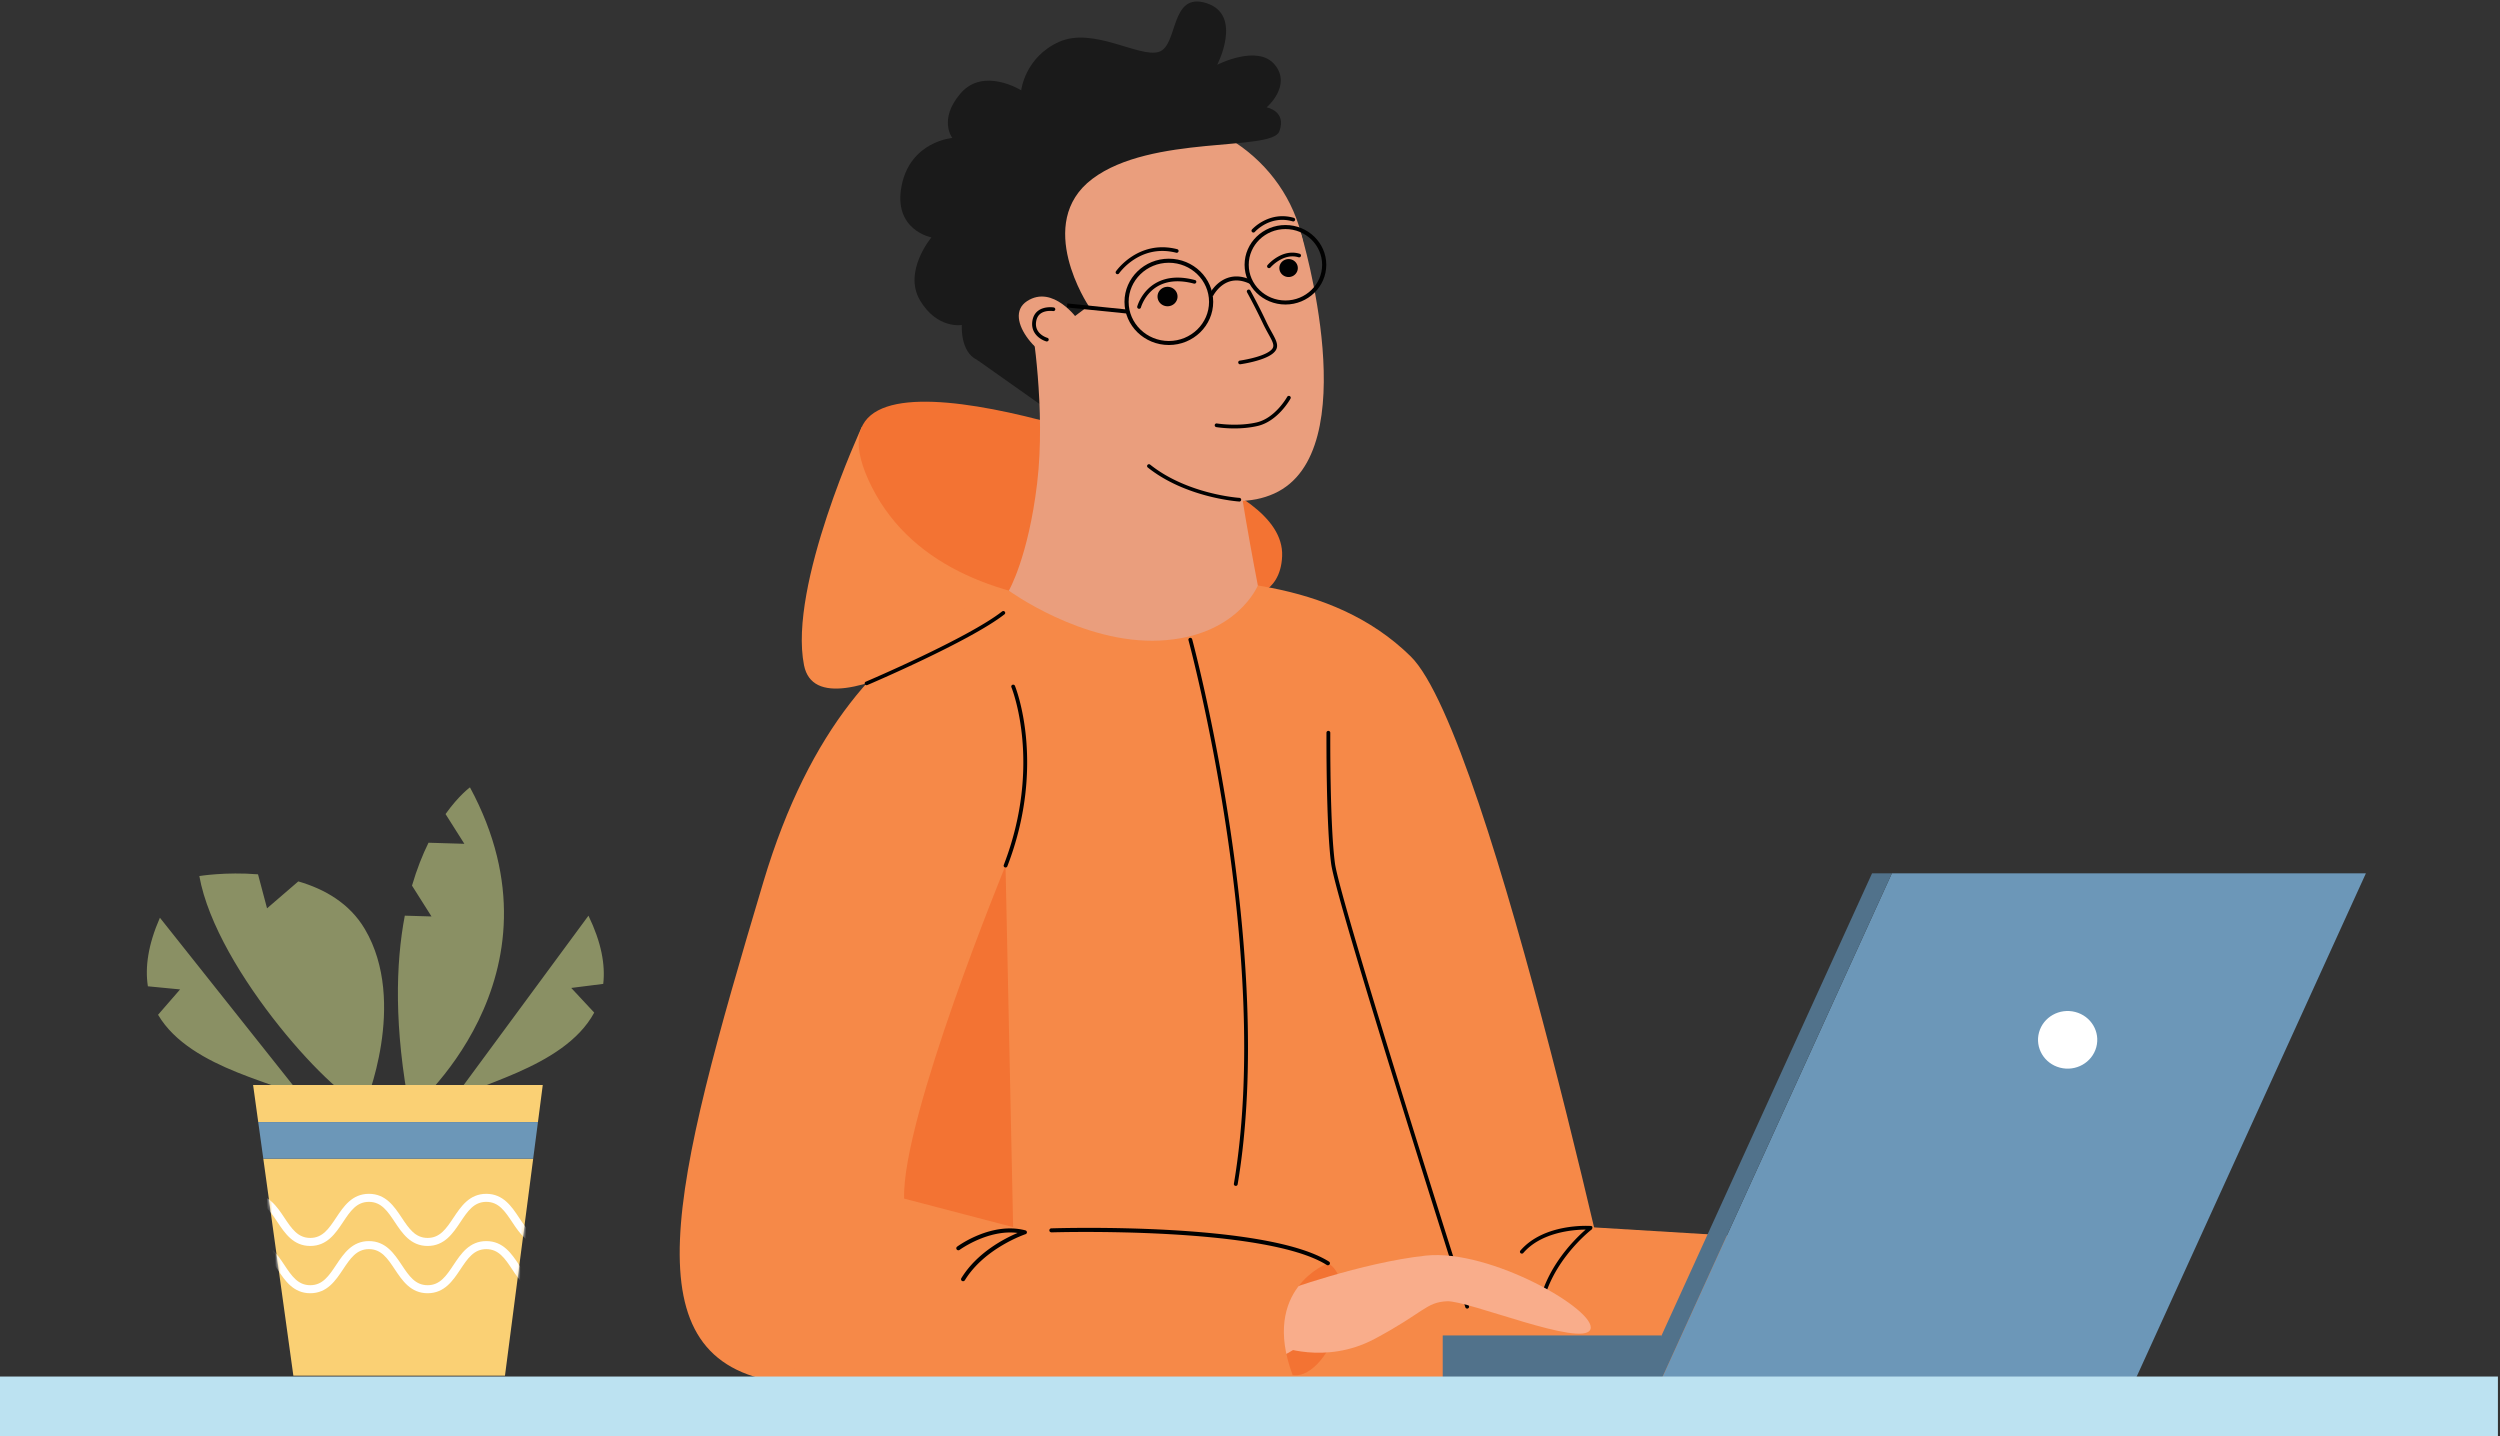 <svg width="886" height="509" fill="none" xmlns="http://www.w3.org/2000/svg"><rect width="100%" height="100%" fill="#333333" stroke="none"/><g clip-path="url(#clip0_2205_644)"><path d="M305.459 151.222s-26.137 56.343-20.515 84.531c5.612 28.189 79.618-24.645 79.618-24.645l-59.094-59.886h-.009z" fill="#F68948"/><path d="M441.628 211.718s-102.785 20.103-132.655-39.12c-29.869-59.223 92.978-14.492 110.051-7.025 17.064 7.467 35.918 17.302 35.364 31.503-.554 14.2-12.76 14.642-12.76 14.642z" fill="#F37333"/><path d="M577.697 491.221s-49.294-230.627-77.747-258.595c-28.443-27.968-70.509-27.394-97.391-27.968-26.881-.583-99.198-1.891-131.992 107.807-32.793 109.707-48.059 169.584 5.84 177.448 53.899 7.865 216.051 2.059 216.051 2.059l85.23-.751h.009z" fill="#F68948"/><path d="M520.048 463.756a.67.67 0 01-.727-.459c-1.862-5.85-45.726-143.41-47.56-157.177-1.835-13.75-1.662-46.128-1.662-46.446a.66.66 0 01.681-.654.67.67 0 01.672.663c0 .327-.173 32.607 1.653 46.269 1.825 13.652 47.051 155.525 47.506 156.956a.657.657 0 01-.445.822l-.109.026h-.009z" fill="#010101"/><path d="M320.425 424.787c-.899-28.41 35.936-118.005 35.936-118.005l2.697 128.114-38.633-10.109z" fill="#F37333"/><path d="M438.041 420.28h-.2c-.363-.062-.617-.397-.554-.751 13.777-81.509-15.793-191.552-16.092-192.656-.1-.354.118-.707.481-.804a.676.676 0 01.826.468c.3 1.104 29.942 111.421 16.12 193.204a.655.655 0 01-.572.539h-.009z" fill="#010101"/><path d="M405.992 151.709c31.403 0 56.86-24.771 56.86-55.327 0-30.556-25.457-55.326-56.86-55.326s-56.86 24.77-56.86 55.326 25.457 55.327 56.86 55.327z" fill="#EA9E7D"/><path d="M367.413 137.03s51.393 52.738 84.177 37.874c32.794-14.863 9.618-91.777 9.618-91.777l-93.795 53.895v.008z" fill="#EA9E7D"/><path d="M346.262 127.522l23.64 16.702-3.124-25.043-20.516 8.341z" fill="#1A1A1A"/><path d="M367.413 122.167l18.382-13.767s-19.544-29.285 1.344-45.014c20.887-15.738 63.562-9.614 66.25-16.825 2.697-7.21-4.496-8.518-4.496-8.518s8.982-7.653 2.916-15.076c-6.067-7.431-20.434 0-20.434 0s9.209-17.7-3.814-21.853c-13.023-4.153-9.908 15.076-16.856 17.267-6.947 2.183-23.194-8.96-35.318-3.57-12.124 5.39-13.477 17.187-13.477 17.187s-13.323-8.306-21.414 1.017c-8.083 9.322-2.997 15.879-2.997 15.879s-14.821 1.166-17.964 16.896c-3.142 15.738 10.553 18.353 10.553 18.353s-10.108 12.027-4.041 22.295c6.066 10.268 14.821 8.74 14.821 8.74s-.672 9.508 5.394 12.344c6.067 2.837 21.151-5.355 21.151-5.355z" fill="#1A1A1A"/><path d="M365.652 114.992s5.049 30.071 1.907 56.298c-3.142 26.228-10.026 38.033-10.026 38.033s26.064 19.008 53.463 17.691c27.399-1.308 34.782-19.52 34.782-19.52s-8.736-44.943-8.218-53.903l-71.908-38.59v-.009z" fill="#EA9E7D"/><path d="M381.962 113.198s-8.755-12.459-17.963-6.486c-9.209 5.974 5.167 22.436 16.02 23.02 10.852.583 1.943-16.534 1.943-16.534z" fill="#EA9E7D"/><path d="M396.057 97.178a.722.722 0 01-.373-.106.646.646 0 01-.19-.91c.081-.116 7.91-11.365 21.695-7.856a.65.65 0 01.482.795.67.67 0 01-.827.468c-12.859-3.27-20.161 7.202-20.233 7.308a.69.69 0 01-.563.292l.009.009zm48.214-14.766a.667.667 0 01-.5-.16.636.636 0 01-.073-.918c.055-.071 6.012-6.672 14.813-4.136.354.106.563.468.454.813a.67.67 0 01-.836.442c-7.937-2.289-13.186 3.49-13.413 3.738a.655.655 0 01-.454.22h.009zm-40.577 27.022c-.054 0-.118 0-.172-.018a.65.65 0 01-.482-.795c.064-.221 1.508-5.443 6.675-8.359 3.715-2.095 8.346-2.44 13.768-1.017a.647.647 0 01.472.804.68.68 0 01-.826.46c-5.059-1.326-9.336-1.034-12.724.875-4.677 2.633-6.048 7.52-6.057 7.573a.677.677 0 01-.654.486v-.009zm46.035-14.404a.695.695 0 01-.427-.15.637.637 0 01-.091-.919c.209-.247 5.131-5.947 11.388-4.03a.656.656 0 01.445.823.669.669 0 01-.844.424c-5.376-1.644-9.899 3.56-9.944 3.614a.68.68 0 01-.518.238h-.009z" fill="#010101"/><path d="M413.775 108.542c1.956 0 3.542-1.543 3.542-3.447 0-1.903-1.586-3.446-3.542-3.446-1.956 0-3.542 1.543-3.542 3.446 0 1.904 1.586 3.447 3.542 3.447zm44.131-10.597c1.673-.661 2.478-2.517 1.799-4.145-.679-1.627-2.586-2.411-4.259-1.75-1.673.66-2.479 2.516-1.799 4.144.679 1.628 2.586 2.412 4.259 1.75zm-18.412 31.159a.667.667 0 01-.663-.565.654.654 0 01.572-.742c.073-.009 7.601-1.078 10.653-3.385 1.907-1.44 1.435-2.518-.518-6.035-.599-1.087-1.29-2.333-1.989-3.809a213.246 213.246 0 00-5.594-10.975.655.655 0 01.272-.892.682.682 0 01.909.265c.027.053 2.842 5.125 5.63 11.054.681 1.449 1.353 2.66 1.953 3.738 1.834 3.314 3.042 5.514.154 7.688-3.333 2.518-10.961 3.605-11.288 3.65h-.1l.009.008zm-2.016 22.728c-3.606 0-6.249-.433-6.43-.468a.657.657 0 01-.545-.76.662.662 0 01.781-.53c.073.008 7.211 1.184 14.031-.363 6.648-1.511 10.825-8.995 10.862-9.066a.683.683 0 01.908-.274.647.647 0 01.281.884c-.181.327-4.495 8.076-11.742 9.729-2.852.645-5.713.848-8.137.848h-.009zm-66.487-30.813c-.063 0-.127 0-.19-.027-1.916-.539-5.422-2.668-4.977-6.866.191-1.767.908-3.128 2.134-4.029 2.243-1.653 5.349-1.158 5.476-1.14a.665.665 0 01.554.751.68.68 0 01-.772.539c-.027 0-2.67-.415-4.44.893-.918.68-1.454 1.732-1.608 3.119-.445 4.144 3.833 5.417 4.014 5.47a.649.649 0 01.454.813.668.668 0 01-.645.468v.009zm68.221 56.722h-.045c-.191-.008-18.835-1.263-32.394-12.062a.637.637 0 01-.091-.919.672.672 0 01.945-.088c13.213 10.533 31.44 11.762 31.622 11.77a.66.66 0 01.626.699.668.668 0 01-.672.618l.009-.018z" fill="#010101"/><path d="M414.238 122.274c-8.664 0-15.72-6.858-15.72-15.297s7.047-15.296 15.72-15.296c8.673 0 15.72 6.857 15.72 15.296s-7.047 15.297-15.72 15.297zm0-29.153c-7.856 0-14.249 6.222-14.249 13.865 0 7.644 6.393 13.865 14.249 13.865 7.856 0 14.249-6.221 14.249-13.865s-6.393-13.865-14.249-13.865zm41.321 14.802c-7.982 0-14.476-6.319-14.476-14.086s6.494-14.086 14.476-14.086c7.983 0 14.476 6.319 14.476 14.086s-6.493 14.086-14.476 14.086zm0-26.74c-7.174 0-13.005 5.682-13.005 12.654 0 6.972 5.84 12.654 13.005 12.654 7.166 0 13.005-5.682 13.005-12.654 0-6.972-5.839-12.654-13.005-12.654z" fill="#010101"/><path d="M429.885 104.953l-1.325-.609c.09-.177 2.161-4.383 6.547-5.868 2.643-.892 5.522-.6 8.573.875l-.653 1.273c-2.68-1.3-5.177-1.565-7.429-.813-3.796 1.281-5.694 5.098-5.713 5.134v.008zm-51.612 2.593l-.151 1.415 21.507 2.181.151-1.415-21.507-2.181zm-71.152 135.295a.677.677 0 01-.618-.389.651.651 0 01.345-.866c.364-.15 36.19-15.429 48.305-24.893a.68.68 0 01.945.097.645.645 0 01-.1.919c-12.251 9.579-48.241 24.92-48.605 25.07a.751.751 0 01-.272.053v.009zm238.292 226.138h-.019a.669.669 0 01-.663-.671c.382-16.507 12.996-28.861 17.237-32.546-4.332.036-15.702.875-22.104 8.289a.69.69 0 01-.954.08.654.654 0 01-.082-.928c8.437-9.756 24.303-8.757 24.975-8.722a.667.667 0 01.599.468.637.637 0 01-.236.707c-.173.133-17.646 13.564-18.081 32.678 0 .354-.309.645-.672.645zM356.361 307.437a.567.567 0 01-.236-.044.642.642 0 01-.39-.84c13.767-35.735 2.815-62.731 2.706-63.005a.658.658 0 01.372-.857.682.682 0 01.881.362c.118.274 11.28 27.712-2.688 63.96a.663.663 0 01-.627.424h-.018z" fill="#010101"/><path d="M577.697 491.221h52.873l-5.857-52.605-60.311-3.658-4.277 56.263h17.572z" fill="#F68948"/><path d="M474.146 470.256c3.325-11.028 1.256-21.328-4.62-23.006-5.876-1.677-13.336 5.903-16.661 16.932-3.325 11.028-1.256 21.328 4.62 23.006 5.876 1.677 13.336-5.903 16.661-16.932z" fill="#F37333"/><path d="M452.917 476.94s16.646 6.92 34.183-2.403c17.536-9.323 18.244-13.043 25.728-13.37 7.483-.327 48.123 16.542 50.802 9.977 2.679-6.557-35.409-28.622-58.313-26.157-22.904 2.474-50.802 12.725-50.802 12.725l-1.589 19.22-.009.008z" fill="#F9AD8B"/><path d="M459.791 455.883l-37.552.795 8.991 29.435s20.987-.734 31.631-11.32c9.645-9.588-3.07-18.91-3.07-18.91z" fill="#F9AD8B"/><path d="M470.598 447.701s-23.93 8.978-12.505 39.57c0 0-172.377 27.65-182.204-10.542-9.826-38.192 138.385-54.513 194.709-29.028z" fill="#F68948"/><path d="M341.322 454.071a.803.803 0 01-.372-.097.706.706 0 01-.254-.981c5.594-9.146 15.447-14.138 19.943-16.038-10.444-1.343-20.443 5.92-20.552 6a.74.74 0 01-1.026-.141.697.697 0 01.145-.999c.491-.362 12.251-8.907 24.193-5.779a.73.73 0 01.545.663c.009.309-.19.6-.499.698-.145.044-14.522 4.922-21.496 16.321a.74.74 0 01-.627.345v.008zm129.277-5.655a.74.74 0 01-.4-.115c-21.968-13.794-96.801-11.576-97.554-11.549-.409-.027-.745-.292-.754-.689a.715.715 0 01.708-.734c3.097-.097 76.049-2.253 98.399 11.779a.701.701 0 01.218.981.727.727 0 01-.617.327z" fill="#010101"/><path d="M838.475 309.504l-82.343 180.798h-168l82.352-180.798h167.991z" fill="#6C97B8"/><path d="M670.484 309.504l-82.352 180.798h-7.029l82.352-180.798h7.029z" fill="#51728B"/><path d="M588.813 473.282h-77.511v17.02h77.511v-17.02z" fill="#51728B"/><path d="M742.917 371.147c1.495-5.451-1.835-11.049-7.437-12.503-5.602-1.455-11.355 1.785-12.85 7.236-1.495 5.451 1.835 11.049 7.437 12.504 5.602 1.454 11.355-1.786 12.85-7.237z" fill="#fff"/><path d="M885.263 487.846H0v21.155h885.263v-21.155z" fill="#BCE2F1"/><path d="M63.816 350.656l-7.8 8.978c11.696 19.883 45.58 24.381 52.019 30.275l-51.366-64.667c-4.214 9.614-5.303 17.603-4.26 24.301l11.398 1.105.01.008zm138.621-.539l8.156 8.749c-10.889 20.209-44.573 25.705-50.775 31.785l48.731-66.133c4.596 9.49 6.012 17.443 5.24 24.168l-11.352 1.44v-.009zm-96.727-37.741l-11.07 9.534-3.198-12.053c-11.506-.928-20.796.61-20.796.61 6.003 33.8 49.994 81.094 58.667 81.094 0 0 15.329-36.283 0-62.281-5.422-9.19-14.331-14.227-23.594-16.913l-.009.009zm60.864-33.35s-3.914 2.793-8.673 9.473l6.666 10.542-12.705-.38c-2.098 4.26-4.123 9.297-5.848 15.199l6.911 10.931-9.463-.282c-3.251 17.063-3.833 39.703 1.825 69.226 0 0 57.677-47.25 21.269-114.7l.018-.009z" fill="#8A9064"/><path d="M103.966 487.536h74.996l9.998-76.905H93.313l10.653 76.905z" fill="#FAD074"/><mask id="a" style="mask-type:luminance" maskUnits="userSpaceOnUse" x="93" y="410" width="96" height="78"><path d="M103.966 487.536h74.996l9.998-76.905H93.313l10.653 76.905z" fill="#fff"/></mask><g mask="url(#a)" fill="#fff"><path d="M193.138 458.322c-5.994 0-8.991-4.498-11.625-8.465-2.561-3.844-4.767-7.167-9.172-7.167-4.404 0-6.611 3.323-9.172 7.167-2.643 3.967-5.631 8.465-11.625 8.465s-8.981-4.498-11.624-8.465c-2.561-3.844-4.768-7.167-9.173-7.167-4.404 0-6.611 3.323-9.172 7.167-2.643 3.967-5.631 8.465-11.624 8.465-5.994 0-8.982-4.498-11.625-8.465-2.56-3.844-4.768-7.167-9.172-7.167v-2.845c5.994 0 8.981 4.498 11.624 8.465 2.561 3.844 4.768 7.167 9.173 7.167 4.404 0 6.611-3.323 9.172-7.167 2.643-3.967 5.631-8.465 11.624-8.465 5.994 0 8.982 4.498 11.625 8.465 2.561 3.844 4.768 7.167 9.172 7.167 4.405 0 6.612-3.323 9.173-7.167 2.642-3.967 5.63-8.465 11.624-8.465 5.994 0 8.991 4.498 11.625 8.465 2.561 3.844 4.767 7.167 9.172 7.167v2.845z"/><path d="M193.138 441.568c-5.994 0-8.991-4.498-11.625-8.465-2.561-3.844-4.767-7.167-9.172-7.167-4.404 0-6.611 3.323-9.172 7.167-2.643 3.967-5.631 8.465-11.625 8.465s-8.981-4.498-11.624-8.465c-2.561-3.844-4.768-7.167-9.173-7.167-4.404 0-6.611 3.323-9.172 7.167-2.643 3.967-5.631 8.465-11.624 8.465-5.994 0-8.982-4.498-11.625-8.465-2.56-3.844-4.768-7.167-9.172-7.167v-2.845c5.994 0 8.981 4.498 11.624 8.465 2.561 3.844 4.768 7.167 9.173 7.167 4.404 0 6.611-3.323 9.172-7.167 2.643-3.967 5.631-8.465 11.624-8.465 5.994 0 8.982 4.498 11.625 8.465 2.561 3.844 4.768 7.167 9.172 7.167 4.405 0 6.612-3.323 9.173-7.167 2.642-3.967 5.63-8.465 11.624-8.465 5.994 0 8.991 4.498 11.625 8.465 2.561 3.844 4.767 7.167 9.172 7.167v2.845z"/></g><path d="M192.357 384.519H89.699l1.816 13.14h99.135l1.707-13.14z" fill="#FAD074"/><path d="M91.515 397.658l1.798 12.972h95.647l1.69-12.972H91.515z" fill="#6C97B8"/></g><defs><clipPath id="clip0_2205_644"><path fill="#fff" transform="translate(0 .513)" d="M0 0h885.263v508.487H0z"/></clipPath></defs></svg>